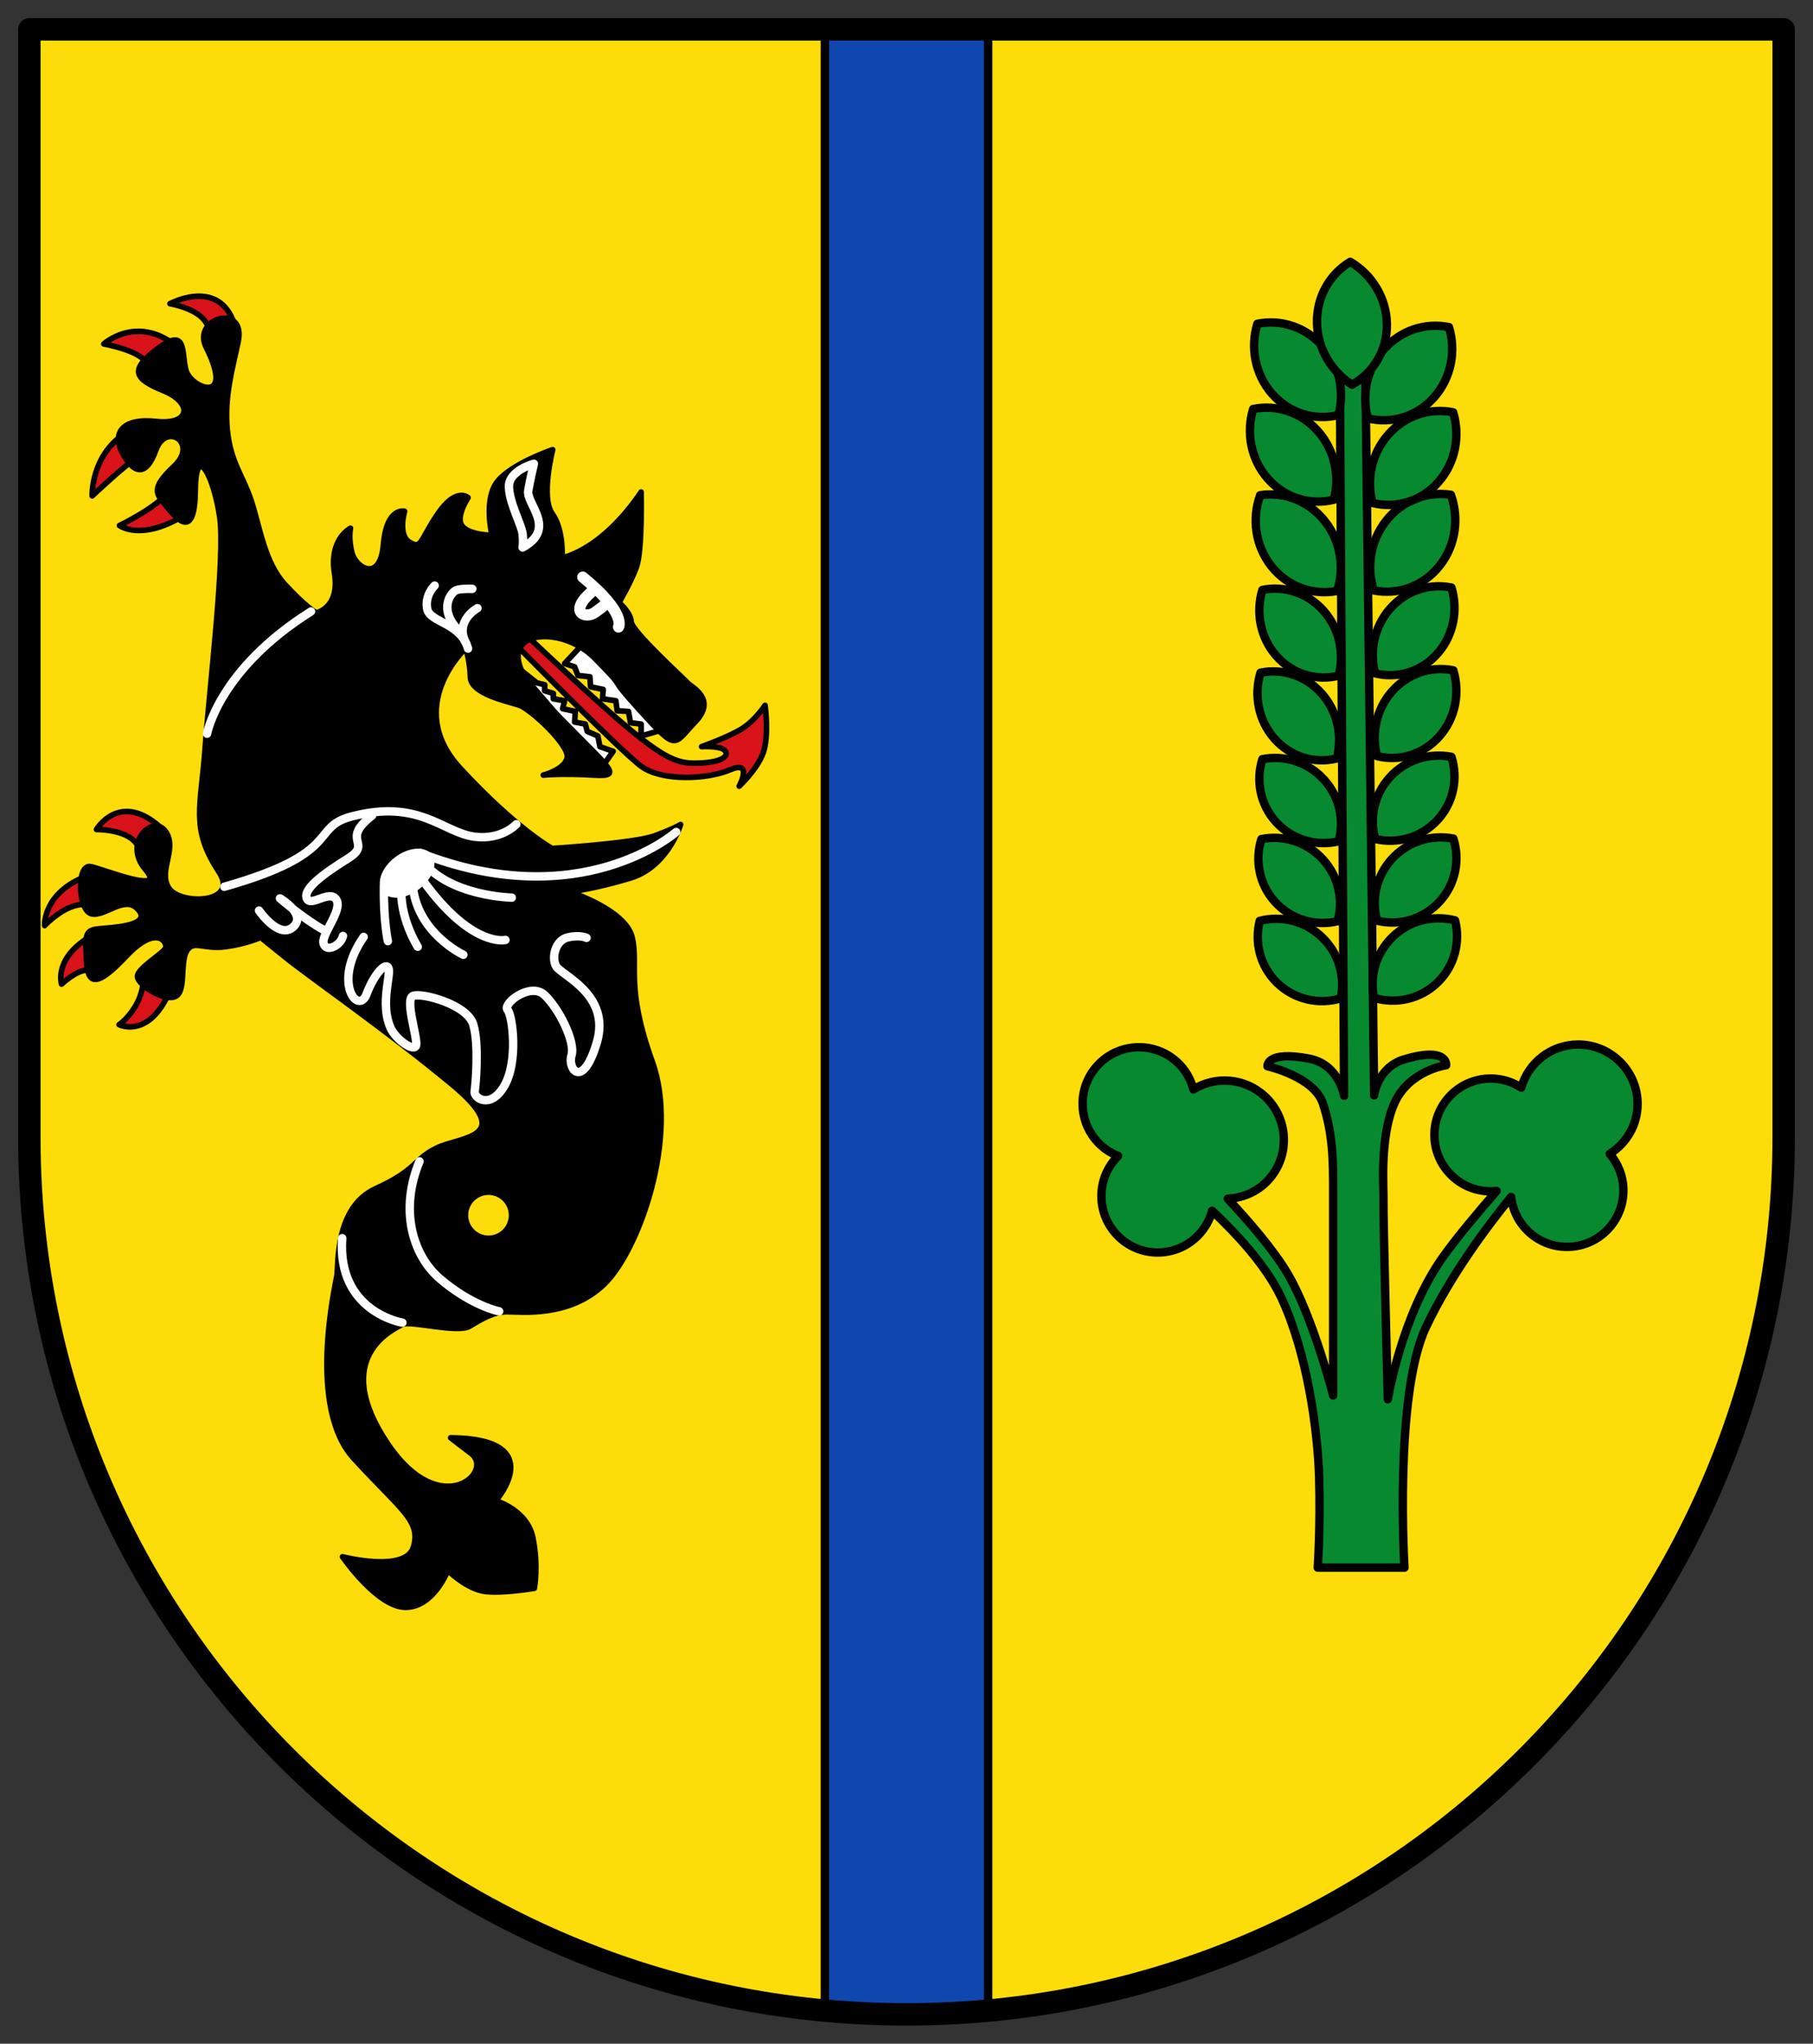<svg height="563.52" width="500" xmlns="http://www.w3.org/2000/svg"><rect width="100%" height="100%" fill="#333333" stroke="none"/><path d="m8.091 8.092v305.236c-0.0.065 0 .128 0 .193 0 133.602 108.306 241.909 241.909 241.909 133.602 0 241.909-108.306 241.909-241.909 0-.065 0-.128 0-.193v-305.236z" fill="#fcdd09"/><path d="m227.489 8.092v546.323c7.415.685 14.916 1.014 22.51 1.014s15.095-.33 22.51-1.014v-546.323h-22.51z" fill="#0f47af" stroke="#000" stroke-width="2.319"/><path d="m44.494 228.348c-11.462-10.545-17.881.367-17.881.367s7.886-.091 10.82 3.668c2.934 3.76 7.061-4.035 7.061-4.035z" fill="#da121a" stroke="#000" stroke-linejoin="round" stroke-width="1.546"/><path d="m23.954 241.552c-12.196 4.585-11.645 13.663-11.645 13.663s5.869-6.327 11.279-5.777c5.41.55.367-7.886.367-7.886z" fill="#da121a" stroke="#000" stroke-linejoin="round" stroke-width="1.546"/><path d="m25.513 257.874c-10.912 6.144-8.528 13.479-8.528 13.479s4.218-4.035 7.336-3.851c3.118.183 1.192-9.628 1.192-9.628z" fill="#da121a" stroke="#000" stroke-linejoin="round" stroke-width="1.546"/><path d="m46.053 274.93c-5.685 11.37-13.204 7.611-13.204 7.611s2.751-1.834 4.86-5.777c2.109-3.943 1.926-7.794 1.926-7.794z" fill="#da121a" stroke="#000" stroke-linejoin="round" stroke-width="1.546"/><path d="m64.209 88.236c-4.677-11.37-17.331-4.493-17.331-4.493s7.794 1.284 9.995 5.318c2.201 4.035 7.336-.825 7.336-.825z" fill="#da121a" stroke="#000" stroke-linejoin="round" stroke-width="1.546"/><path d="m48.346 95.205c-10.82-8.436-19.715-.367-19.715-.367s8.528 1.559 11.095 4.401c2.568 2.842 8.619-4.035 8.619-4.035z" fill="#da121a" stroke="#000" stroke-linejoin="round" stroke-width="1.546"/><path d="m35.508 118.862c-10.545 6.052-10.087 17.881-10.087 17.881s9.536-8.986 12.196-10.362-2.109-7.519-2.109-7.519z" fill="#da121a" stroke="#000" stroke-linejoin="round" stroke-width="1.546"/><path d="m50.363 142.337c-11.645 6.969-17.422 2.567-17.422 2.567s10.545-5.043 13.571-9.445c3.026-4.402 3.851 6.877 3.851 6.877z" fill="#da121a" stroke="#000" stroke-linejoin="round" stroke-width="1.546"/><path d="m144.987 175.02c35.532 33.457 39.552 35.661 47.592 35.402 8.04-.259 8.559-2.723 7.003-3.761-1.556-1.037-6.095-.778-6.095-.778s7.651-2.723 11.282-5.058c3.631-2.334 6.225-6.354 6.225-6.354s1.167 8.429-.519 13.098-6.614 9.207-6.614 9.207 3.89-7.262-2.464-4.539c-6.354 2.723-18.803 3.242-24.509-.908-5.706-4.15-36.31-35.273-36.31-35.273z" fill="#da121a" stroke="#000" stroke-linejoin="round" stroke-width="1.546"/><path d="m165.992 211.568 3.118-4.402-3.668-1.284-.55-2.934-2.934-1.284-.55-2.017-2.934-.55.183-2.934-3.484-.734.55-2.201-3.118-.55v-1.467l-2.384-.734v-1.651l-2.201-.55-6.235-4.952z" fill="#fff" stroke="#000" stroke-linejoin="round" stroke-width="1.546"/><path d="m183.781 200.931-6.969 2.017v-3.301l-2.934-.367-.55-3.118-3.118-.183-.367-2.751-3.668-.55.183-2.567-3.484-.734-.183-2.751-3.301-.367-.917-2.384-2.751-.917 7.519-8.069 20.723 24.025z" fill="#fff" stroke="#000" stroke-linejoin="round" stroke-width="1.546"/><path d="m124.283 396.444c27.492.259 12.449 17.377 12.449 17.377s8.688 2.464 10.245 10.245c1.556 7.781.389 13.876.389 13.876s-8.17 1.426-13.357.908c-5.187-.519-10.504-5.836-10.504-5.836s-3.89 10.18-11.671 10.18c-7.781 0-17.377-13.941-17.377-13.941s17.507 4.539 19.581-2.723c2.075-7.262-3.331-10.047-16.469-24.38-12.838-14.005-5.187-47.203-4.668-50.315.519-3.112-.648-18.933 10.763-24.12 11.412-5.187 10.245-7.941 16.729-11.152 6.484-3.211 22.305-2.594 4.15-17.636-18.155-15.043-39.163-29.567-45.906-35.013-6.743-5.446-6.743-5.446-6.743-5.446s-3.89 1.815-9.856 2.593c-5.965.778-8.818-2.075-10.634 1.297-1.815 3.372 0 11.152-3.112 12.449-3.112 1.297-10.115-3.112-10.374-5.446-.259-2.334 7.262-6.484 7.781-8.04.519-1.556-2.594-6.484-10.893 2.334-8.299 8.818-10.634 7.846-10.958 1.167-.324-6.679-.519-8.299 3.112-8.688 3.631-.389 14.913-.713 11.282-5.187-3.631-4.474-9.164 1.88-12.968 1.038-3.804-.843-4.215-13.876-.259-13.033 3.955.843 21.267 7.975 15.043.713-6.225-7.262 2.14-15.237 5.576-10.439 3.436 4.798-2.14 10.828.908 15.626 3.047 4.798 19.636 4.408 13.811-4.474-7.91-12.06-4.928-17.831-3.761-34.3 1.167-16.469 5.576-52.39 4.02-63.413s-6.614-21.138-6.743-7.521c-.13 13.616-4.798 8.3-7.781 4.668-2.983-3.631-4.798-4.928 1.945-11.282 6.743-6.354-2.205-12.319-5.057-4.409-2.853 7.91-6.354 6.095-9.207.778-2.853-5.317-.259-9.726 9.337-8.688 9.596 1.038 9.985-5.187 2.075-8.429-7.91-3.242-9.856-5.576-1.686-11.671 8.17-6.095 6.484 1.038 7.781 5.965 1.297 4.928 13.67 9.833 5.576-6.354-4.02-8.04 11.123-12.321 8.818-1.427-1.531 7.236-3.89 15.172-2.983 24.25.908 9.078 4.279 12.449 6.614 19.581 2.334 7.132 3.631 16.858 9.207 22.953 5.576 6.095 8.688 7.91 8.688 7.91s6.614-1.297 5.057-10.893c-1.537-9.48 4.409-12.449 4.409-12.449s-.648 2.593.389 6.743c1.037 4.15 7.781 8.429 8.688-2.205.9-10.545 5.836-9.207 5.836-9.207s-1.945 6.614 1.426 8.559c3.372 1.945 2.594-.259 7.781-7.91 5.044-7.44 8.299-4.409 8.299-4.409s-3.631 5.446-1.556 7.91c2.075 2.464 8.17 2.464 8.17 2.464s-2.464-9.985 1.556-14.913c4.02-4.928 15.172-8.688 15.172-8.688s-3.372 13.098-.13 17.636c3.242 4.539 2.723 12.19 2.723 12.19s4.928-.908 11.282-6.225c6.354-5.317 10.504-11.93 10.504-11.93s.389 16.21-1.297 20.749c-1.686 4.539-4.798 9.726-4.798 9.726s3.242 2.723 3.372 5.317 14.524 15.691 15.561 16.858c1.037 1.167 8.17 4.409 2.075 10.763-6.095 6.354-4.798 8.299-15.172-3.112-10.374-11.412-2.205-4.02-12.579-14.524-10.374-10.504-32.16-7.262-14.265 11.541 17.896 18.803 23.083 21.267 14.135 20.748-8.948-.519-14.005 0-14.005 0s6.095-1.556 6.614-4.928c.519-3.372-10.115-13.357-13.357-14.394-3.242-1.037-13.227-3.112-13.357-7.651-.13-4.539-1.297-8.04-1.297-8.04s-17.247 16.08-1.556 33.068c15.691 16.988 25.417 22.175 25.417 22.175s22.694-1.426 28.27-3.501c5.576-2.075 7.132-3.112 7.132-3.112s-3.501 11.671-13.876 14.783c-10.374 3.112-16.729 3.761-16.729 3.761s15.432 4.928 17.247 12.579c1.815 7.651-1.959 13.447 5.576 34.365 7.392 20.52-3.631 51.871-13.227 61.208-9.596 9.337-23.083 7.651-26.843 7.651-3.761 0-7.132 2.075-10.374 4.02s-16.599-1.686-18.544-.519c-1.945 1.167-20.404 8.74-3.89 33.068 14.524 21.397 29.567 7.521 22.823 2.464-3.341-2.506-5.576-4.279-5.576-4.279z" stroke="#000" stroke-linejoin="round" stroke-width="1.546"/><path d="m144.123 150.962c9.596-5.187.908-12.06 1.556-15.691.648-3.631 1.556-7.392 1.556-7.392s-6.873 1.815-6.873 6.225 3.501 10.634 3.761 13.098 0 3.761 0 3.761z" fill="none" stroke="#fff" stroke-linejoin="round" stroke-width="2.319"/><path d="m85.768 168.599c-25.547 16.08-28.659 33.716-28.659 33.716" fill="none" stroke="#fff" stroke-linecap="round" stroke-width="2.319"/><path d="m160.722 159.132c12.19 9.985 9.856 13.746 9.856 13.746" fill="none" stroke="#fff" stroke-linecap="round" stroke-width="3.091"/><path d="m163.186 163.152c-6.484 5.576-1.815 7.651.908 5.706 2.723-1.945 2.983-2.334 2.983-2.334" fill="none" stroke="#fff" stroke-width="3.091"/><path d="m128.562 177.417c-3.372-6.225 3.112-9.726 3.112-9.726" fill="none" stroke="#fff" stroke-linecap="round" stroke-width="2.319"/><path d="m129.081 178.843c-2.075-7.262-10.634-7.132-11.282-11.023-.648-3.89 2.075-6.354 2.075-6.354" fill="none" stroke="#fff" stroke-linecap="round" stroke-width="2.319"/><path d="m127.395 174.694c-7.132-6.354-2.983-11.671-1.297-12.06 1.686-.389 4.15-.259 4.15-.259" fill="none" stroke="#fff" stroke-linecap="round" stroke-width="2.319"/><path d="m115.694 320.235c-5.502 13.204-2.037 25.796 5.642 32.362 8.777 7.505 16.322 8.986 16.322 8.986" fill="none" stroke="#fff" stroke-linecap="round" stroke-width="2.319"/><path d="m94.377 341.41c-1.467 20.356 16.597 23.291 16.597 23.291" fill="none" stroke="#fff" stroke-linecap="round" stroke-width="2.319"/><path d="m140.317 335.083a5.593 5.593 0 1 1 -11.187 0 5.593 5.593 0 1 1 11.187 0z" fill="#fcdd09"/><path d="m115.724 235.124c44.48 17.507 70.751-5.715 70.751-5.715" fill="none" stroke="#fff" stroke-linecap="round" stroke-width="2.319"/><path d="m119.369 236.152a5.499 8.496 52.667 1 1 -14.191 9.226 5.499 8.496 52.667 1 1 14.191-9.226z" fill="#fff"/><g stroke-width="2.319"><path d="m105.868 244.331c-.13 9.661 1.102 15.172 1.102 15.172" fill="none" stroke="#fff" stroke-linecap="round"/><path d="m110.731 244.266c-.713 8.688 4.474 16.793 4.474 16.793" fill="none" stroke="#fff" stroke-linecap="round"/><path d="m113.779 243.618c.908 13.551 14.005 19.646 14.005 19.646" fill="none" stroke="#fff" stroke-linecap="round"/><path d="m116.632 242.775c13.487 18.674 22.759 16.404 22.759 16.404" fill="none" stroke="#fff" stroke-linecap="round"/><path d="m116.567 237.523c7.586 9.661 24.574 9.985 24.574 9.985" fill="none" stroke="#fff" stroke-linecap="round"/><path d="m61.859 244.509c32.938-9.337 23.572-16.36 35.062-19.371 18.803-4.928 25.214 4.457 33.976 5.576 7.526.961 11.503-3.455 11.503-3.455" fill="none" stroke="#fff" stroke-linecap="round"/><path d="m102.626 224.879c-8.948 6.873.259 7.521-6.614 11.801-6.873 4.279-12.449 8.429-11.412 11.023 1.037 2.593 6.354-2.594 8.17.389 1.815 2.983-4.409 9.726-3.501 12.19.908 2.464 4.798.259 5.317-2.205" fill="none" stroke="#fff" stroke-linecap="round"/><path d="m89.464 256.521c-5.641-3.048-12.255-8.818-12.255-8.818s7.521 4.409 3.631 7.91-9.402-4.539-9.402-4.539" fill="none" stroke="#fff" stroke-linecap="round" stroke-linejoin="round"/><path d="m100.292 258.336c-8.818 12.708-1.426 21.656.778 15.821 2.205-5.835 5.446-9.077 6.095-7.132.648 1.945-2.334 9.855.519 16.339 1.494 3.395 6.699 6.879 7.088 4.805.389-2.075-3.128-12.503-.923-13.54 2.205-1.038 14.973 2.252 16.659 7.828 1.686 5.576.648 16.858.389 18.544s4.279 5.058 8.17-1.556 2.334-19.322.908-21.008c-1.426-1.686 6.225-7.651 10.115-4.15 3.89 3.501 8.688 12.968 7.521 16.729-1.167 3.761 3.112 9.596 7.003-3.631 3.89-13.227-9.985-18.544-11.282-21.008-1.297-2.464-.13-7.132 3.242-7.91 3.372-.778 5.187.13 5.187.13" fill="none" stroke="#fff" stroke-linecap="round"/><path d="m376.509 99.098-7.004.242 1.177 202.812s-1.316-8.537-9.486-10.223c-12.06-2.334-11.641 2.077-11.641 2.077s12.808 2.841 15.272 10.233c2.828 8.484 2.842 16.069 2.842 24.498v56.033s-5.541-21.529-12.414-33.33c-3.981-6.835-11.232-15.1-16.665-20.916 4.122-.204 8.201-1.882 11.207-5.169 6.092-6.663 5.6-17.046-1.063-23.138-5.518-5.045-13.551-5.58-19.612-1.836-.734-2.799-2.198-5.438-4.492-7.535-6.343-5.799-16.179-5.377-21.979.966-5.799 6.343-5.377 16.179.966 21.978 1.422 1.3 3.045 2.27 4.734 2.947-.183.181-.356.388-.531.58-5.799 6.343-5.328 16.179 1.014 21.978 6.343 5.799 16.131 5.328 21.93-1.014 1.735-1.898 2.91-4.096 3.526-6.425 6.171 5.795 14.87 14.908 19.129 24.056 7.003 15.043 9.996 36.074 10.385 49.56.389 13.487-.386 24.78-.386 24.78h23.911s-2.878-47.653 5.941-66.322c6.823-14.442 17.085-28.044 23.476-35.89.887 7.75 7.42 13.767 15.409 13.767 8.594 0 15.554-6.96 15.554-15.554 0-3.857-1.443-7.377-3.768-10.096 4.58-2.897 7.68-7.947 7.68-13.767 0-9.028-7.347-16.375-16.375-16.375-7.476 0-13.753 5.03-15.699 11.883-2.43-1.57-5.297-2.512-8.405-2.512-8.594 0-15.554 6.96-15.554 15.554 0 8.594 6.96 15.554 15.554 15.554.535 0 1.075-.042 1.594-.096-4.827 5.542-10.993 12.853-14.829 18.259-11.412 16.08-15.168 39.175-15.168 39.175s-1.322-51.373-1.192-54.485c.13-3.112-1.155-17.323 2.875-26.836 3.96-9.349 14.403-10.796 14.403-10.796s.615-5.306-11.835-1.546c-7.262 2.464-8.019 9.854-8.019 9.854l-2.464-202.927z" fill="#078930" stroke="#000" stroke-linejoin="round"/><path d="m401.286 253.789c-5.965-1.542-12.572 0-17.3 4.626-4.62 4.514-6.281 10.849-5.046 16.733 5.992 1.812 12.774.393 17.568-4.291 4.69-4.583 6.28-11.139 4.778-17.067z" fill="#078930" stroke="#000" stroke-dashoffset="13.8" stroke-linecap="round" stroke-linejoin="round"/><path d="m400.82 231.233c-6.046-1.185-12.55.753-16.995 5.646-4.343 4.781-5.625 11.203-4.042 17.003 6.089 1.453 12.775-.367 17.282-5.328 4.409-4.853 5.607-11.492 3.755-17.321z" fill="#078930" stroke="#000" stroke-dashoffset="13.8" stroke-linecap="round" stroke-linejoin="round"/><path d="m400.289 208.683c-6.047-1.185-12.55.753-16.995 5.646-4.343 4.781-5.625 11.203-4.042 17.003 6.089 1.453 12.775-.367 17.282-5.328 4.409-4.854 5.607-11.492 3.755-17.321z" fill="#078930" stroke="#000" stroke-dashoffset="13.8" stroke-linecap="round" stroke-linejoin="round"/><path d="m400.808 184.837c-6.047-1.237-12.55.786-16.995 5.895-4.343 4.992-5.625 11.698-4.042 17.755 6.089 1.517 12.775-.384 17.282-5.563 4.409-5.068 5.607-12 3.755-18.087z" fill="#078930" stroke="#000" stroke-dashoffset="13.8" stroke-linecap="round" stroke-linejoin="round"/><path d="m400.289 162.014c-6.047-1.237-12.55.786-16.995 5.895-4.343 4.992-5.625 11.698-4.042 17.755 6.089 1.517 12.775-.383 17.282-5.563 4.409-5.068 5.607-12 3.755-18.087z" fill="#078930" stroke="#000" stroke-dashoffset="13.8" stroke-linecap="round" stroke-linejoin="round"/><path d="m400.13 136.423c-6.533-1.005-13.383 1.5-17.869 7.194-4.383 5.564-5.403 12.799-3.39 19.189 6.594 1.302 13.646-1.081 18.194-6.854 4.45-5.649 5.367-13.121 3.066-19.529z" fill="#078930" stroke="#000" stroke-dashoffset="13.8" stroke-linecap="round" stroke-linejoin="round"/><path d="m400.759 113.69c-6.395-1.308-13.272.831-17.973 6.232-4.593 5.277-5.949 12.366-4.275 18.769 6.44 1.604 13.51-.405 18.276-5.881 4.663-5.358 5.93-12.686 3.971-19.12z" fill="#078930" stroke="#000" stroke-dashoffset="13.8" stroke-linecap="round" stroke-linejoin="round"/><path d="m399.602 90.194c-6.433-1.316-13.353.836-18.082 6.27-4.621 5.309-5.985 12.441-4.301 18.882 6.479 1.613 13.592-.408 18.387-5.916 4.691-5.39 5.966-12.762 3.995-19.235z" fill="#078930" stroke="#000" stroke-dashoffset="13.8" stroke-linecap="round" stroke-linejoin="round"/><path d="m347.413 253.918c5.965-1.542 12.572 0 17.3 4.626 4.62 4.514 6.281 10.849 5.046 16.733-5.992 1.812-12.774.393-17.568-4.291-4.69-4.583-6.28-11.139-4.778-17.067z" fill="#078930" stroke="#000" stroke-dashoffset="13.8" stroke-linecap="round" stroke-linejoin="round"/><path d="m347.879 231.362c6.046-1.185 12.55.753 16.995 5.646 4.343 4.781 5.625 11.203 4.042 17.003-6.089 1.453-12.775-.367-17.282-5.328-4.409-4.853-5.607-11.492-3.755-17.321z" fill="#078930" stroke="#000" stroke-dashoffset="13.8" stroke-linecap="round" stroke-linejoin="round"/><path d="m348.15 209.331c6.047-1.185 12.55.753 16.995 5.646 4.343 4.781 5.625 11.203 4.042 17.003-6.089 1.453-12.775-.367-17.282-5.328-4.409-4.853-5.607-11.492-3.755-17.321z" fill="#078930" stroke="#000" stroke-dashoffset="13.8" stroke-linecap="round" stroke-linejoin="round"/><path d="m347.632 185.485c6.047-1.237 12.55.786 16.995 5.895 4.343 4.992 5.625 11.698 4.042 17.755-6.089 1.517-12.775-.384-17.282-5.563-4.409-5.068-5.607-12-3.755-18.087z" fill="#078930" stroke="#000" stroke-dashoffset="13.8" stroke-linecap="round" stroke-linejoin="round"/><path d="m348.15 162.662c6.047-1.237 12.55.786 16.995 5.895 4.343 4.992 5.625 11.698 4.042 17.755-6.089 1.517-12.775-.384-17.282-5.563-4.409-5.068-5.607-12-3.755-18.087z" fill="#078930" stroke="#000" stroke-dashoffset="13.8" stroke-linecap="round" stroke-linejoin="round"/><path d="m347.531 136.552c6.533-1.005 13.383 1.5 17.869 7.194 4.383 5.564 5.403 12.799 3.39 19.189-6.594 1.302-13.646-1.081-18.194-6.854-4.45-5.648-5.367-13.121-3.066-19.529z" fill="#078930" stroke="#000" stroke-dashoffset="13.8" stroke-linecap="round" stroke-linejoin="round"/><path d="m345.605 112.782c6.395-1.308 13.272.831 17.973 6.232 4.593 5.277 5.949 12.366 4.275 18.769-6.44 1.604-13.51-.405-18.276-5.881-4.663-5.358-5.93-12.686-3.971-19.12z" fill="#078930" stroke="#000" stroke-dashoffset="13.8" stroke-linecap="round" stroke-linejoin="round"/><path d="m346.763 89.286c6.433-1.316 13.353.837 18.082 6.27 4.621 5.309 5.985 12.441 4.301 18.882-6.479 1.613-13.592-.408-18.387-5.916-4.691-5.39-5.966-12.762-3.995-19.235z" fill="#078930" stroke="#000" stroke-dashoffset="13.8" stroke-linecap="round" stroke-linejoin="round"/><path d="m372.389 72.195c-5.672 3.393-9.351 9.691-9.174 16.938.173 7.081 4.003 13.303 9.628 16.941 5.909-3.203 9.82-9.536 9.641-16.883-.175-7.189-4.235-13.529-10.095-16.997z" fill="#078930" stroke="#000" stroke-dashoffset="13.8" stroke-linecap="round" stroke-linejoin="round"/></g><path d="m8.092 8.091v305.236c-0.0.065 0 .128 0 .193 0 133.602 108.306 241.909 241.908 241.909s241.909-108.306 241.909-241.909c0-.065 0-.128 0-.193v-305.236z" fill="none" stroke="#000" stroke-linejoin="round" stroke-width="6.183"/></svg>